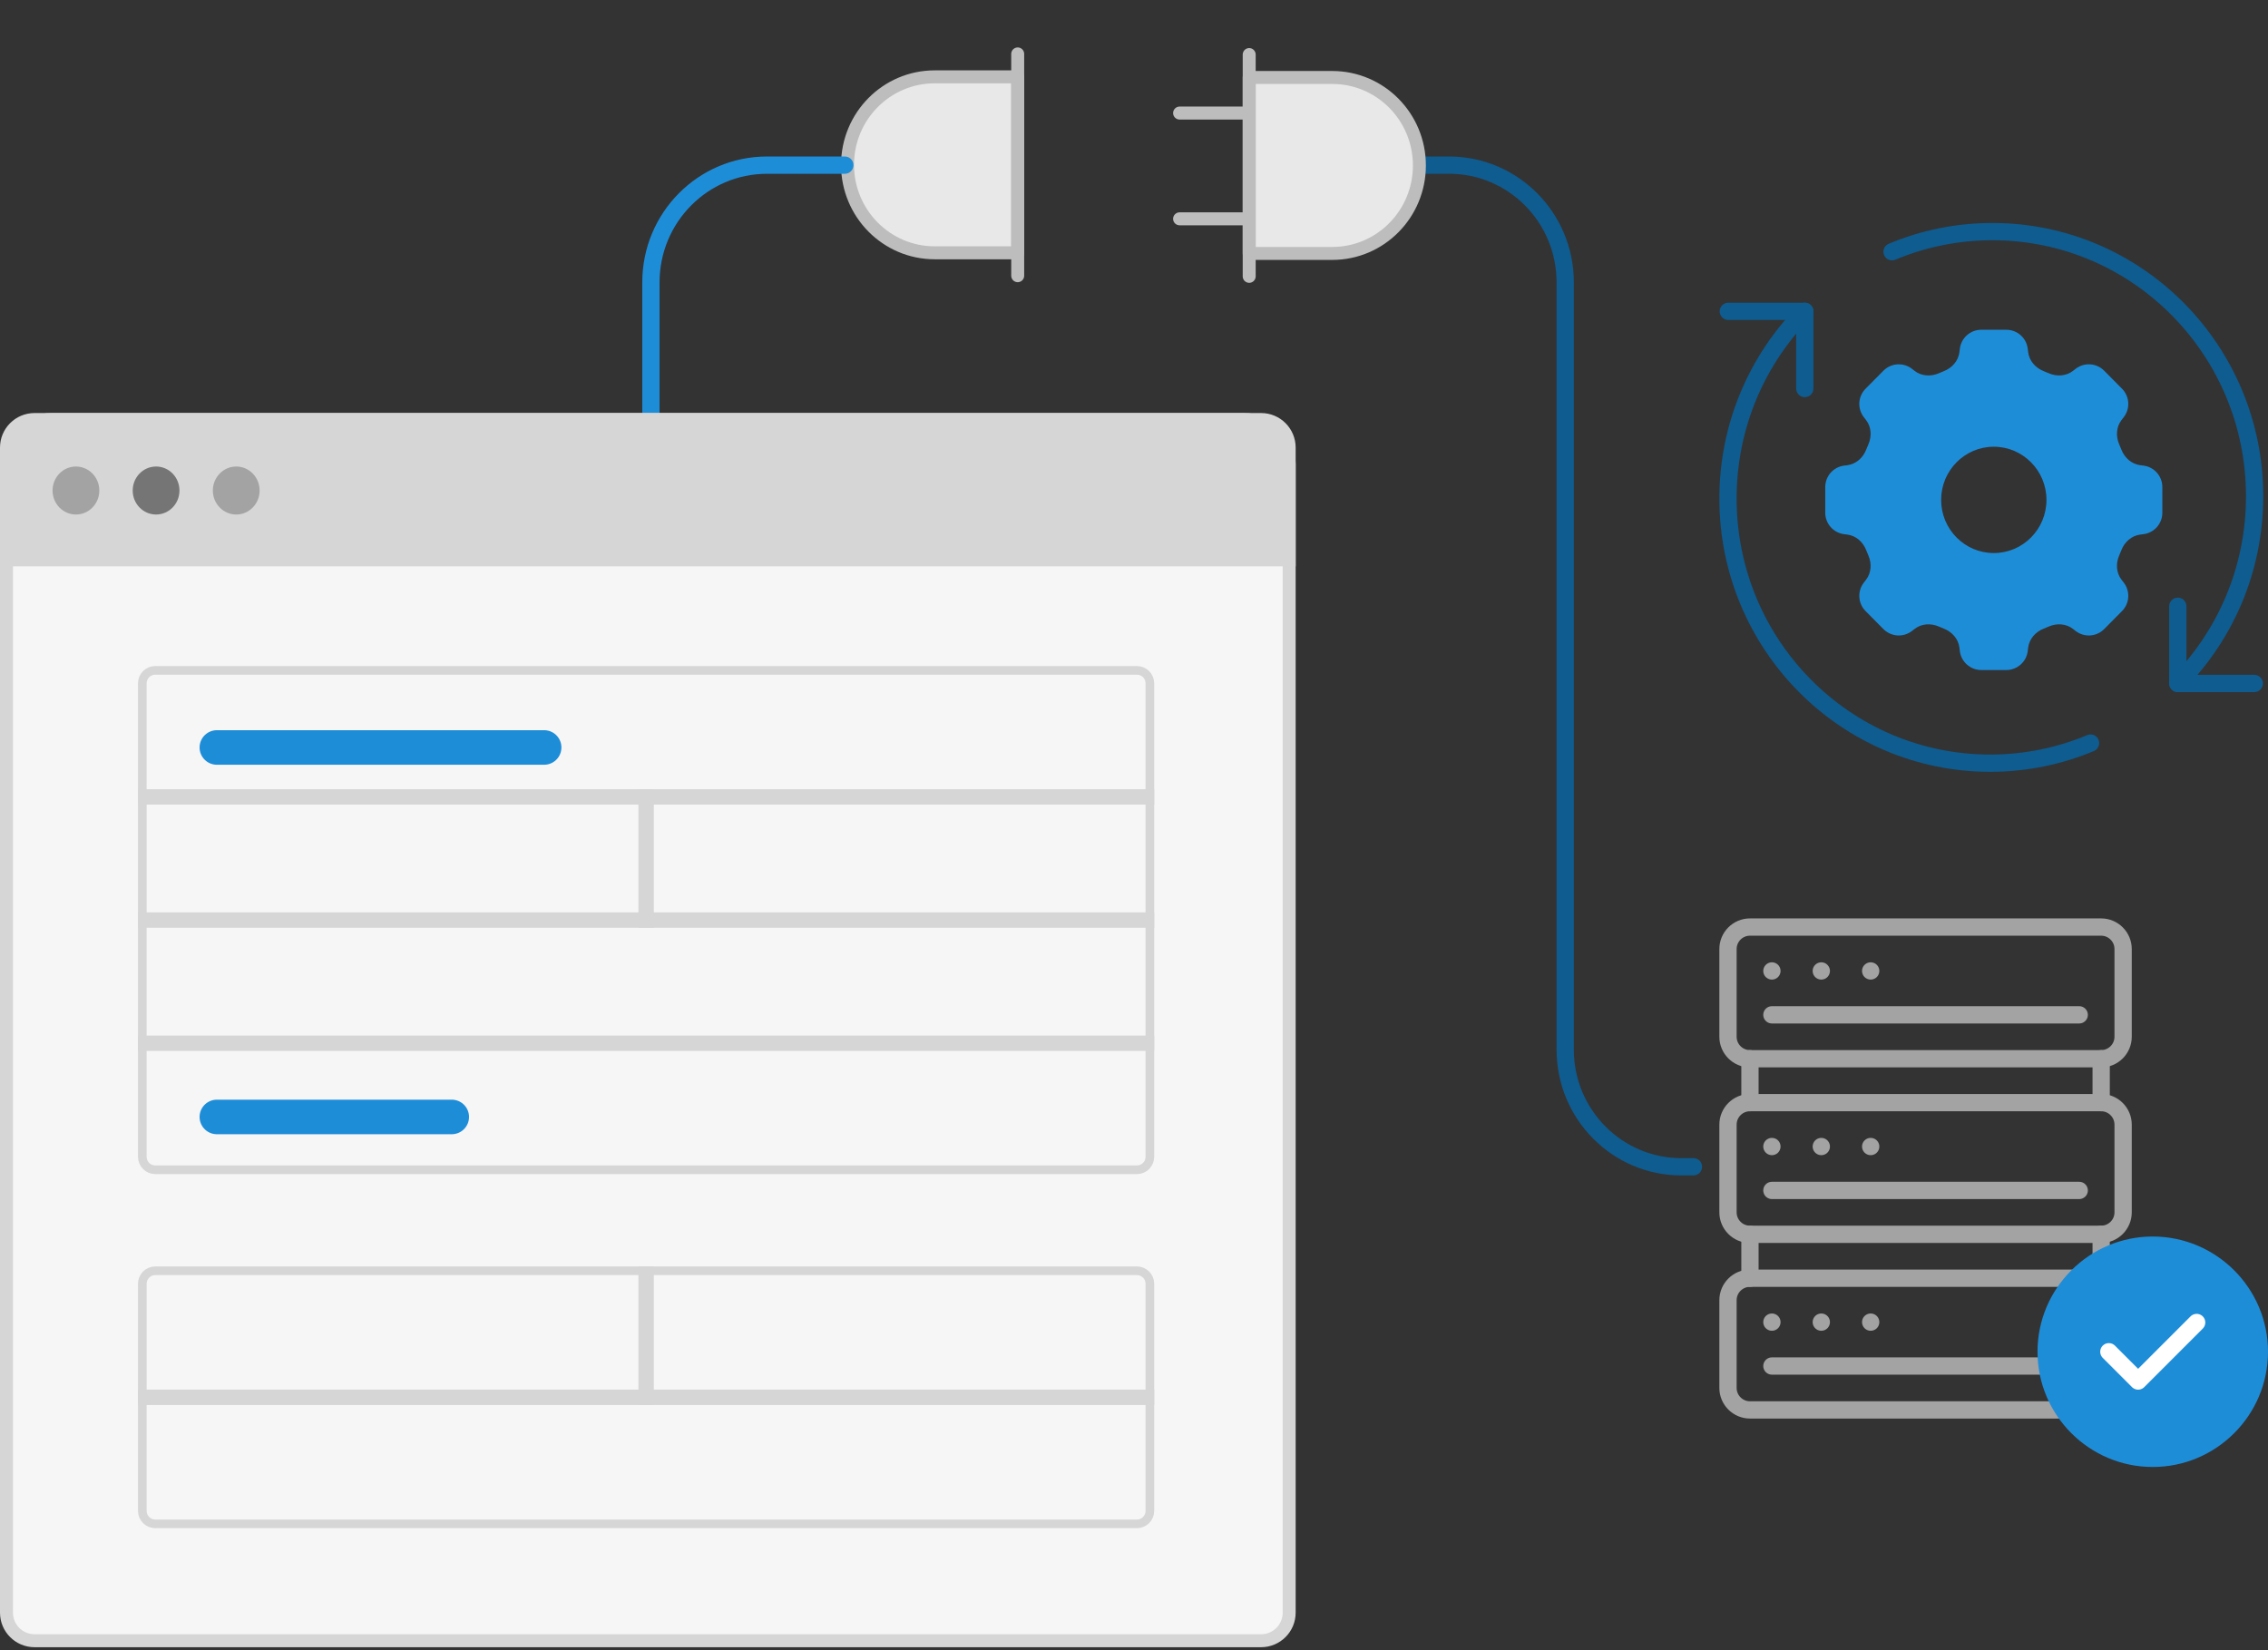 <svg width="525" height="382" viewBox="0 0 525 382" fill="none" xmlns="http://www.w3.org/2000/svg">
<rect x="0" y="0" width="525" height="382" fill="#333333" stroke="none"/>
<path d="M235.583 17.789L216.363 17.789C205.221 17.789 196.188 26.908 196.188 38.157C196.188 49.406 205.221 58.525 216.363 58.525L235.583 58.525L235.583 17.789Z" fill="#E8E8E8" stroke="#BDBDBD" stroke-width="3" stroke-miterlimit="10" stroke-linecap="round" stroke-linejoin="round"/>
<path d="M235.578 63.831L235.578 12.483" stroke="#BDBDBD" stroke-width="3" stroke-miterlimit="10" stroke-linecap="round" stroke-linejoin="round"/>
<path d="M195.561 38.231L177.548 38.231C162.707 38.231 150.677 50.376 150.676 65.358L150.676 96.12" stroke="#1E8DD8" stroke-width="4" stroke-miterlimit="10" stroke-linecap="round" stroke-linejoin="round"/>
<path d="M329.259 38.231L335.443 38.231C350.284 38.231 362.315 50.376 362.315 65.359L362.315 242.992C362.315 257.975 374.346 270.12 389.187 270.12L392 270.12" stroke="#0E5C90" stroke-width="4" stroke-miterlimit="10" stroke-linecap="round" stroke-linejoin="round"/>
<path d="M288.904 26.173L273.053 26.173" stroke="#BDBDBD" stroke-width="3" stroke-miterlimit="10" stroke-linecap="round" stroke-linejoin="round"/>
<path d="M289.169 58.672L308.389 58.672C319.531 58.672 328.564 49.553 328.564 38.304C328.564 27.055 319.531 17.936 308.389 17.936L289.169 17.936L289.169 58.672Z" fill="#E8E8E8" stroke="#BDBDBD" stroke-width="3" stroke-miterlimit="10" stroke-linecap="round" stroke-linejoin="round"/>
<path d="M289.166 12.63L289.166 63.978" stroke="#BDBDBD" stroke-width="3" stroke-miterlimit="10" stroke-linecap="round" stroke-linejoin="round"/>
<path d="M289.167 50.658L273.052 50.658" stroke="#BDBDBD" stroke-width="3" stroke-miterlimit="10" stroke-linecap="round" stroke-linejoin="round"/>
<path d="M1.5 103.62C1.5 100.03 4.41 97.12 8 97.12H291.921C295.51 97.12 298.421 100.03 298.421 103.62V373.343C298.421 376.933 295.51 379.843 291.921 379.843H151.15H8C4.41 379.843 1.5 376.933 1.5 373.343V103.62Z" fill="#F6F6F6" stroke="#D6D6D6" stroke-width="3"/>
<path d="M0 107.62C0 100.993 5.373 95.62 12 95.62H287.921C294.548 95.62 299.921 100.993 299.921 107.62V131.114H0V107.62Z" fill="#D6D6D6"/>
<ellipse cx="17.578" cy="113.56" rx="5.412" ry="5.556" fill="#A3A3A3"/>
<ellipse cx="36.13" cy="113.56" rx="5.412" ry="5.556" fill="#757575"/>
<ellipse cx="54.685" cy="113.56" rx="5.412" ry="5.556" fill="#A3A3A3"/>
<line x1="4" y1="-4" x2="79.757" y2="-4" transform="matrix(-1 8.74228e-08 8.74228e-08 1 129.957 177.046)" stroke="#1E8DD8" stroke-width="8" stroke-linecap="round"/>
<line x1="4" y1="-4" x2="58.372" y2="-4" transform="matrix(-1 0 0 1 108.572 262.583)" stroke="#1E8DD8" stroke-width="8" stroke-linecap="round"/>
<path d="M266.176 158.195C266.176 156.538 264.833 155.195 263.176 155.195H35.945C34.288 155.195 32.945 156.538 32.945 158.195V185.272H266.176V158.195Z" stroke="#D6D6D6" stroke-width="2"/>
<rect x="-1" y="1" width="117.398" height="30.077" transform="matrix(-1 0 0 1 265.176 182.709)" stroke="#D6D6D6" stroke-width="2"/>
<path d="M266.176 297.196C266.176 295.539 264.833 294.196 263.176 294.196H148.778V324.273H266.176V297.196Z" stroke="#D6D6D6" stroke-width="2"/>
<rect x="-1" y="1" width="117.398" height="30.077" transform="matrix(-1 0 0 1 149.344 182.709)" stroke="#D6D6D6" stroke-width="2"/>
<path d="M150.344 294.196H35.946C34.289 294.196 32.946 295.539 32.946 297.196V324.273H150.344V294.196Z" stroke="#D6D6D6" stroke-width="2"/>
<rect x="-1" y="1" width="233.231" height="30.077" transform="matrix(-1 0 0 1 265.176 211.221)" stroke="#D6D6D6" stroke-width="2"/>
<path d="M266.176 240.735H32.945V267.812C32.945 269.469 34.288 270.812 35.945 270.812H263.176C264.833 270.812 266.176 269.469 266.176 267.812V240.735Z" stroke="#D6D6D6" stroke-width="2"/>
<path d="M266.176 322.709H32.945V349.786C32.945 351.443 34.288 352.786 35.945 352.786H263.176C264.833 352.786 266.176 351.443 266.176 349.786V322.709Z" stroke="#D6D6D6" stroke-width="2"/>
<path d="M405.081 214.62H486.381C489.176 214.62 491.463 216.906 491.463 219.701V240.026C491.463 242.821 489.176 245.107 486.381 245.107H405.081C402.286 245.107 400 242.821 400 240.026V219.701C400 216.906 402.286 214.62 405.081 214.62Z" stroke="#A3A3A3" stroke-width="4" stroke-miterlimit="22.926" stroke-linecap="round" stroke-linejoin="round"/>
<path d="M410.162 234.944H481.3" stroke="#A3A3A3" stroke-width="4" stroke-miterlimit="22.926" stroke-linecap="round" stroke-linejoin="round"/>
<path d="M410.162 224.782H410.165" stroke="#A3A3A3" stroke-width="4" stroke-miterlimit="22.926" stroke-linecap="round" stroke-linejoin="round"/>
<path d="M421.596 224.782H421.598" stroke="#A3A3A3" stroke-width="4" stroke-miterlimit="22.926" stroke-linecap="round" stroke-linejoin="round"/>
<path d="M433.027 224.782H433.03" stroke="#A3A3A3" stroke-width="4" stroke-miterlimit="22.926" stroke-linecap="round" stroke-linejoin="round"/>
<path d="M405.081 255.269H486.381C489.176 255.269 491.463 257.556 491.463 260.351V280.676C491.463 283.47 489.176 285.757 486.381 285.757H405.081C402.286 285.757 400 283.47 400 280.676V260.351C400 257.556 402.286 255.269 405.081 255.269Z" stroke="#A3A3A3" stroke-width="4" stroke-miterlimit="22.926" stroke-linecap="round" stroke-linejoin="round"/>
<path d="M410.162 275.595H481.3" stroke="#A3A3A3" stroke-width="4" stroke-miterlimit="22.926" stroke-linecap="round" stroke-linejoin="round"/>
<path d="M410.162 265.432H410.165" stroke="#A3A3A3" stroke-width="4" stroke-miterlimit="22.926" stroke-linecap="round" stroke-linejoin="round"/>
<path d="M421.596 265.432H421.598" stroke="#A3A3A3" stroke-width="4" stroke-miterlimit="22.926" stroke-linecap="round" stroke-linejoin="round"/>
<path d="M433.027 265.432H433.03" stroke="#A3A3A3" stroke-width="4" stroke-miterlimit="22.926" stroke-linecap="round" stroke-linejoin="round"/>
<path d="M478.954 326.407H405.081C402.287 326.407 400 324.121 400 321.326V301.001C400 298.206 402.286 295.92 405.081 295.92H481.429" stroke="#A3A3A3" stroke-width="4" stroke-miterlimit="22.926" stroke-linecap="round" stroke-linejoin="round"/>
<path d="M410.162 316.245H475.532" stroke="#A3A3A3" stroke-width="4" stroke-miterlimit="22.926" stroke-linecap="round" stroke-linejoin="round"/>
<path d="M410.162 306.083H410.165" stroke="#A3A3A3" stroke-width="4" stroke-miterlimit="22.926" stroke-linecap="round" stroke-linejoin="round"/>
<path d="M421.596 306.083H421.598" stroke="#A3A3A3" stroke-width="4" stroke-miterlimit="22.926" stroke-linecap="round" stroke-linejoin="round"/>
<path d="M433.027 306.083H433.03" stroke="#A3A3A3" stroke-width="4" stroke-miterlimit="22.926" stroke-linecap="round" stroke-linejoin="round"/>
<path d="M405.082 245.107V255.27" stroke="#A3A3A3" stroke-width="4" stroke-miterlimit="22.926" stroke-linecap="round" stroke-linejoin="round"/>
<path d="M486.381 245.107V255.27" stroke="#A3A3A3" stroke-width="4" stroke-miterlimit="22.926" stroke-linecap="round" stroke-linejoin="round"/>
<path d="M405.082 285.757V295.92" stroke="#A3A3A3" stroke-width="4" stroke-miterlimit="22.926" stroke-linecap="round" stroke-linejoin="round"/>
<path d="M486.381 285.758V292.753" stroke="#A3A3A3" stroke-width="4" stroke-miterlimit="22.926" stroke-linecap="round" stroke-linejoin="round"/>
<path fill-rule="evenodd" clip-rule="evenodd" d="M498.323 339.619C513.016 339.619 525 327.636 525 312.942C525 298.25 513.016 286.266 498.323 286.266C483.63 286.266 471.646 298.25 471.646 312.942C471.646 327.636 483.63 339.619 498.323 339.619Z" fill="#1E8DD8"/>
<path d="M508.485 306.168L494.935 319.718L488.16 312.943" stroke="white" stroke-width="4" stroke-miterlimit="22.926" stroke-linecap="round" stroke-linejoin="round"/>
<path d="M521.829 158.226H504.125V140.354" stroke="#0E5C90" stroke-width="4" stroke-miterlimit="10" stroke-linecap="round" stroke-linejoin="round"/>
<path d="M400.072 72.078H417.776V89.95" stroke="#0E5C90" stroke-width="4" stroke-miterlimit="10" stroke-linecap="round" stroke-linejoin="round"/>
<path d="M504.123 158.226C515.108 147.137 521.901 131.818 521.901 114.897C521.901 81.055 494.726 53.62 461.203 53.62C452.973 53.62 445.129 55.282 437.973 58.278" stroke="#0E5C90" stroke-width="4" stroke-miterlimit="10" stroke-linecap="round" stroke-linejoin="round"/>
<path d="M483.929 172.026C476.772 175.022 468.928 176.684 460.698 176.684C427.176 176.684 400 149.249 400 115.407C400 98.486 406.794 83.167 417.778 72.078" stroke="#0E5C90" stroke-width="4" stroke-miterlimit="10" stroke-linecap="round" stroke-linejoin="round"/>
<path fill-rule="evenodd" clip-rule="evenodd" d="M464.422 76.343C466.946 76.343 469.074 78.224 469.384 80.729L469.484 81.54C469.733 83.548 471.181 85.174 473.062 85.917C473.45 86.07 473.833 86.23 474.213 86.398C476.081 87.224 478.28 87.102 479.887 85.84L480.435 85.409C482.433 83.841 485.288 84.018 487.076 85.822L491.209 89.995C492.971 91.773 493.146 94.581 491.618 96.565L491.09 97.25C489.863 98.843 489.743 101.002 490.548 102.844C490.728 103.257 490.9 103.674 491.063 104.096C491.795 105.987 493.42 107.446 495.432 107.7L496.166 107.792C498.666 108.108 500.54 110.234 500.54 112.753V118.705C500.54 121.225 498.666 123.351 496.166 123.666L495.432 123.759C493.42 124.013 491.794 125.471 491.062 127.362C490.899 127.785 490.727 128.202 490.546 128.615C489.742 130.457 489.862 132.615 491.088 134.207L491.618 134.894C493.146 136.877 492.971 139.685 491.209 141.464L487.076 145.636C485.288 147.44 482.433 147.618 480.435 146.05L479.886 145.618C478.28 144.357 476.082 144.234 474.214 145.06C473.834 145.228 473.45 145.388 473.063 145.541C471.181 146.285 469.733 147.911 469.484 149.919L469.384 150.729C469.074 153.234 466.946 155.116 464.422 155.116H458.63C456.106 155.116 453.978 153.234 453.668 150.729L453.568 149.918C453.32 147.91 451.871 146.285 449.989 145.542C449.602 145.389 449.219 145.228 448.839 145.061C446.971 144.235 444.772 144.357 443.165 145.619L442.617 146.05C440.619 147.618 437.764 147.44 435.977 145.636L431.843 141.464C430.081 139.685 429.907 136.877 431.434 134.894L431.963 134.208C433.189 132.615 433.309 130.457 432.505 128.614C432.324 128.201 432.153 127.784 431.989 127.362C431.258 125.471 429.632 124.013 427.62 123.759L426.886 123.666C424.386 123.351 422.512 121.225 422.512 118.705V112.753C422.512 110.234 424.386 108.108 426.886 107.792L427.62 107.7C429.632 107.446 431.258 105.987 431.99 104.096C432.153 103.674 432.325 103.256 432.506 102.843C433.31 101.001 433.19 98.844 431.964 97.252L431.434 96.565C429.907 94.581 430.081 91.773 431.843 89.995L435.977 85.822C437.764 84.018 440.619 83.841 442.617 85.409L443.166 85.84C444.773 87.102 446.97 87.224 448.839 86.398C449.218 86.23 449.602 86.07 449.989 85.917C451.871 85.173 453.32 83.548 453.568 81.54L453.668 80.729C453.978 78.224 456.106 76.343 458.63 76.343H464.422ZM473.718 115.73C473.718 122.528 468.26 128.038 461.526 128.038C454.793 128.038 449.334 122.528 449.334 115.73C449.334 108.932 454.793 103.422 461.526 103.422C468.26 103.422 473.718 108.932 473.718 115.73Z" fill="#1E8DD8"/>
</svg>
